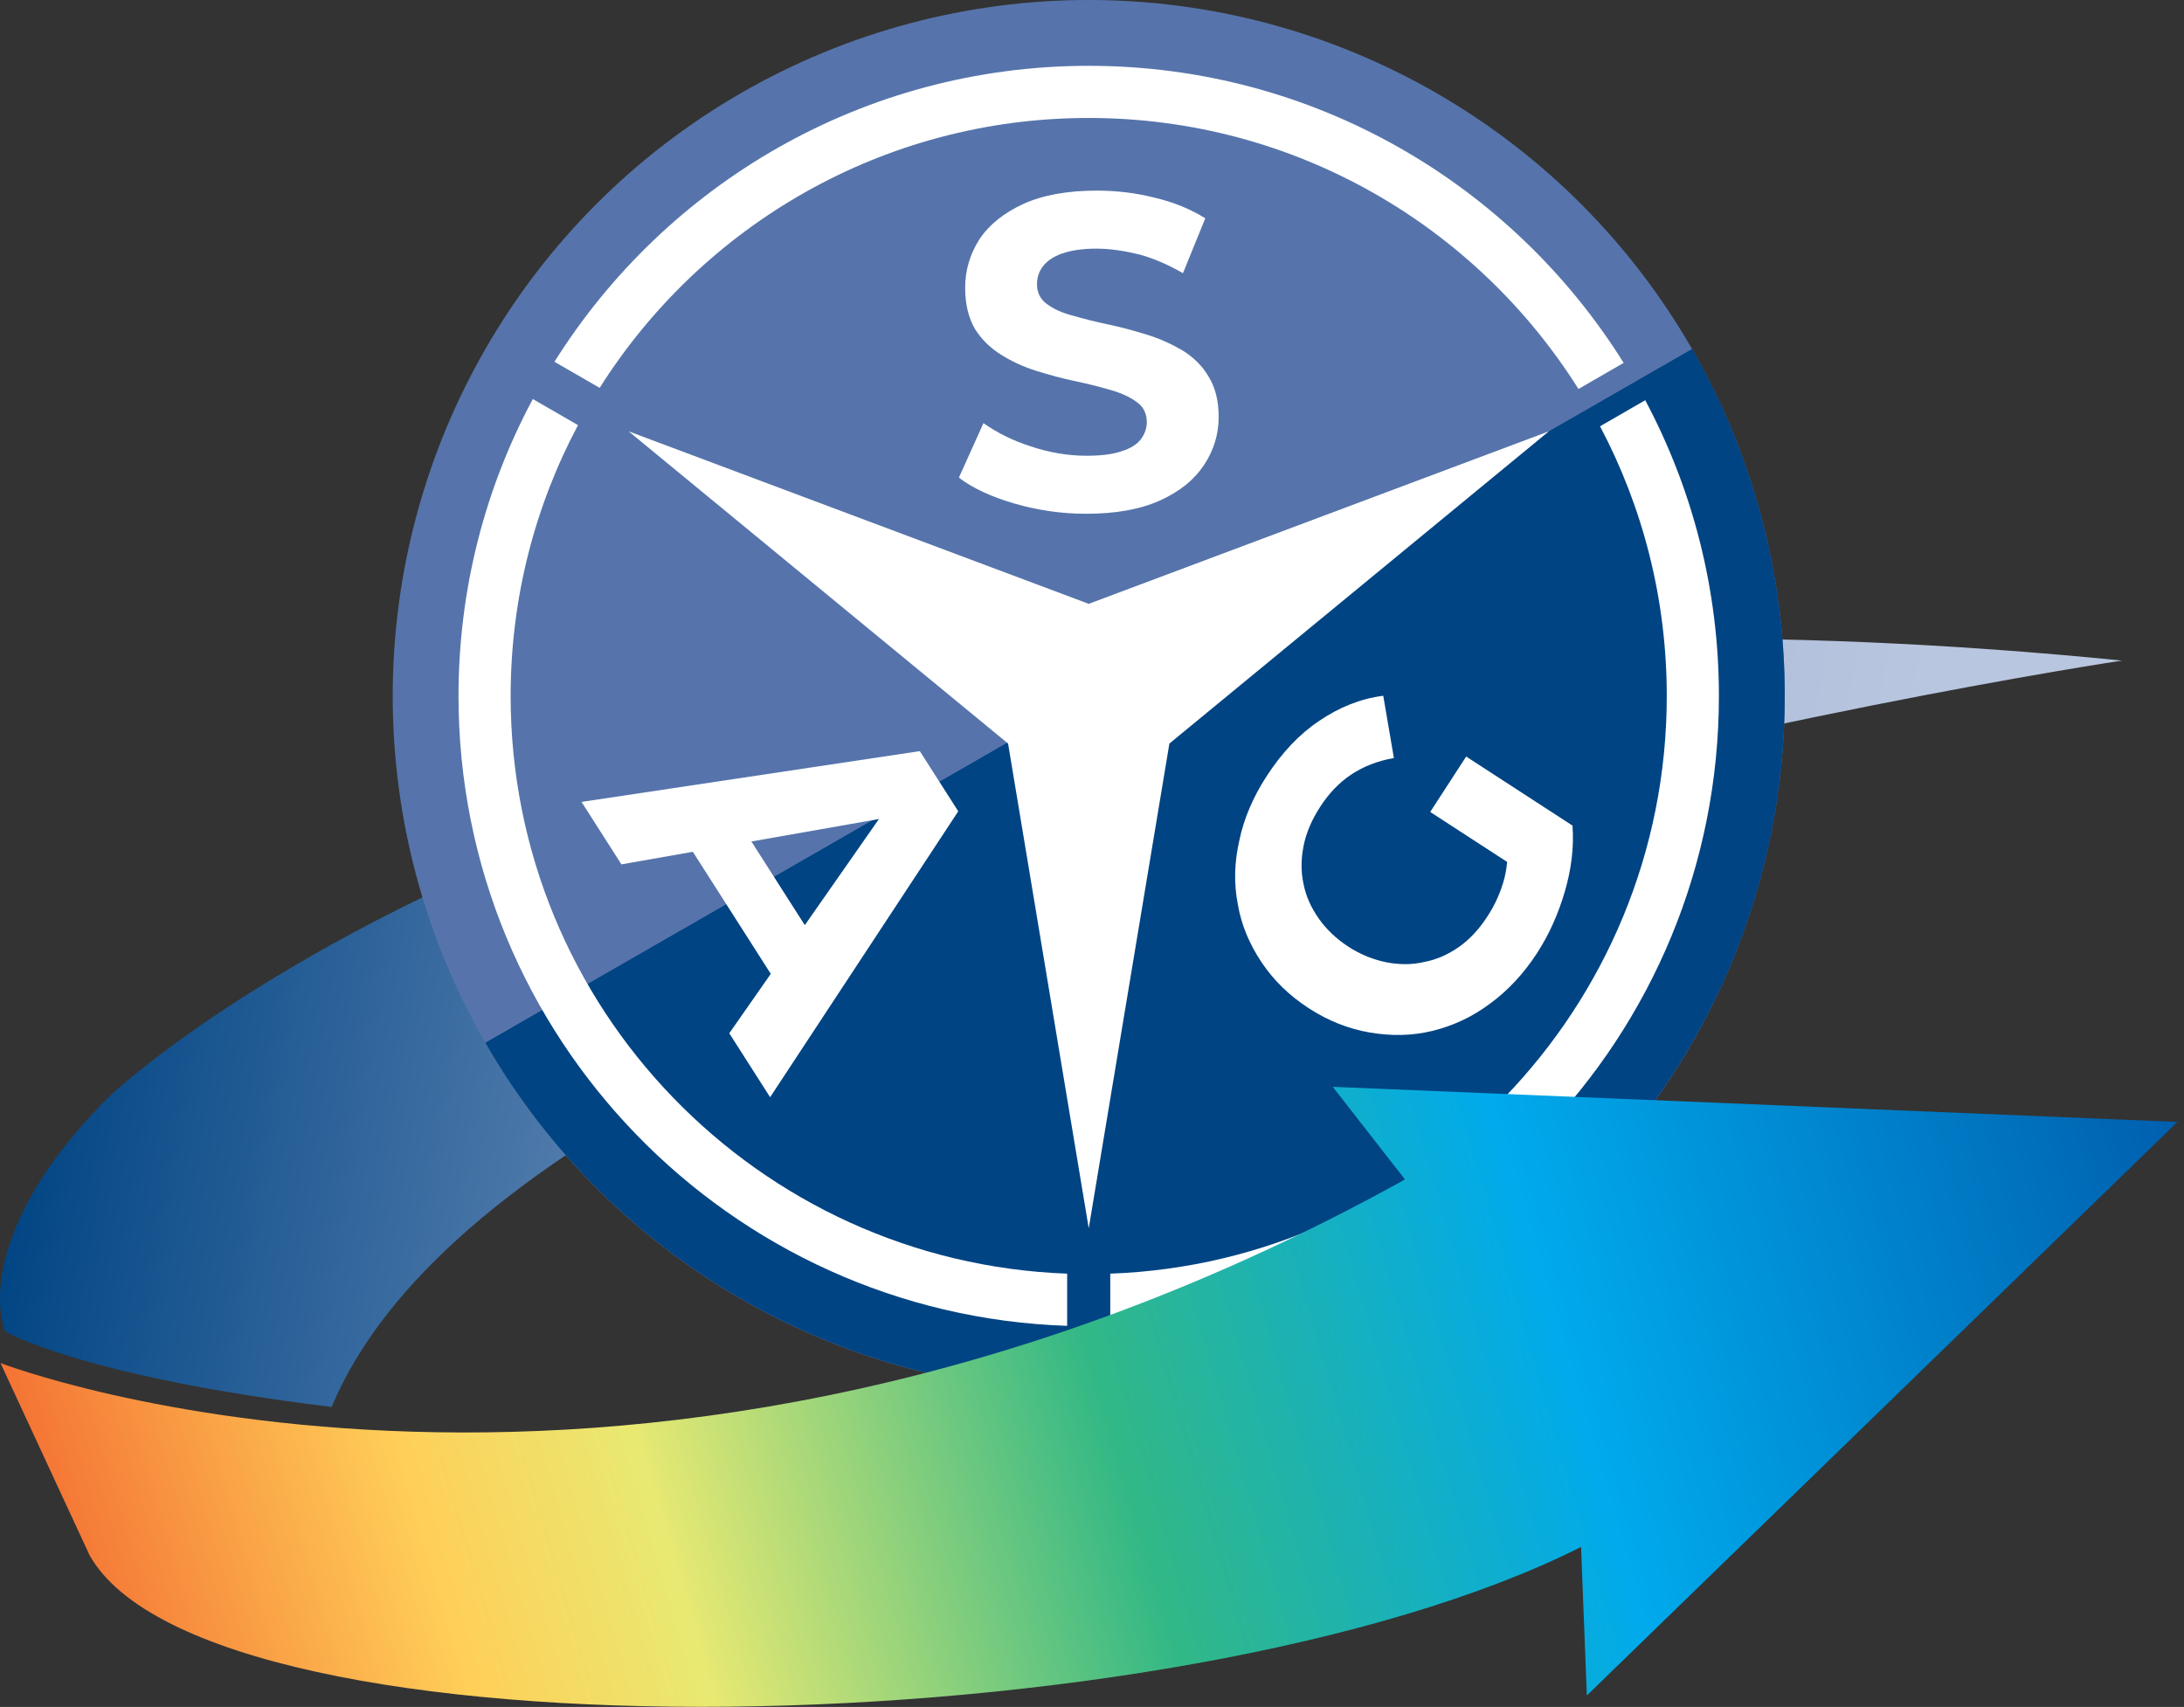 <svg xmlns="http://www.w3.org/2000/svg" xmlns:xlink="http://www.w3.org/1999/xlink" xmlns:serif="http://www.serif.com/" width="100%" height="100%" viewBox="0 0 293 229" xml:space="preserve" style="fill-rule:evenodd;clip-rule:evenodd;stroke-linejoin:round;stroke-miterlimit:2;"><rect x="0" y="0" width="293" height="229" fill="#333333" stroke="none"/>  <g>    <path d="M44.494,188.757c28.558,-68.496 240.198,-100.134 240.198,-100.134c-188.792,-18.86 -269.875,58.327 -269.875,58.327c-13.924,13.724 -16.277,25.674 -14.119,31.668c-0,0 10.055,6.02 43.796,10.139Z" style="fill:url(#_Linear1);"></path>    <g>      <g>        <circle cx="146.061" cy="93.376" r="93.376" style="fill:#5674ab;"></circle>      </g>      <g>        <path d="M65.109,139.891l80.952,-46.539l80.953,-46.539c8.14,14.16 12.423,30.207 12.423,46.539c0,51.536 -41.84,93.376 -93.376,93.376c-33.422,0 -64.294,-17.863 -80.952,-46.837Z" style="fill:#004483;"></path>      </g>      <g>        <path d="M146.062,164.782l10.821,-65.028l50.906,-41.886l-61.727,23.143l-61.726,-23.143l50.905,41.886l10.821,65.028Z" style="fill:#fff;"></path>      </g>      <g>        <path d="M143.167,177.874c-45.326,-1.527 -81.655,-38.804 -81.655,-84.499c0,-14.401 3.608,-27.966 9.97,-39.84l6.062,3.5c-5.767,10.842 -9.037,23.213 -9.037,36.34c0,41.834 33.196,75.976 74.66,77.498l0,7.001Zm5.783,-7.001c41.464,-1.522 74.659,-35.664 74.659,-77.498c0,-13.064 -3.237,-25.378 -8.953,-36.183l6.062,-3.5c6.31,11.836 9.887,25.346 9.887,39.683c-0,45.695 -36.329,82.972 -81.655,84.499l-0,-7.001Zm62.813,-118.689c-13.726,-21.835 -38.032,-36.359 -65.705,-36.359c-27.609,-0 -51.867,14.458 -65.609,36.21l-6.063,-3.5c14.957,-23.841 41.476,-39.705 71.672,-39.705c30.26,-0 56.828,15.93 71.767,39.854l-6.062,3.5Z" style="fill:#fff;"></path>      </g>      <g>        <g>          <path d="M145.71,68.926c-3.353,-0 -6.527,-0.479 -9.64,-1.378c-3.054,-0.898 -5.569,-2.036 -7.426,-3.473l3.294,-7.305c1.796,1.257 3.892,2.335 6.347,3.114c2.515,0.838 4.97,1.257 7.485,1.257c1.916,0 3.473,-0.179 4.671,-0.599c1.197,-0.359 2.036,-0.898 2.575,-1.557c0.539,-0.718 0.838,-1.497 0.838,-2.335c0,-1.138 -0.419,-2.036 -1.317,-2.694c-0.899,-0.659 -2.036,-1.198 -3.473,-1.617c-1.438,-0.419 -3.054,-0.839 -4.791,-1.198c-1.736,-0.359 -3.473,-0.838 -5.209,-1.377c-1.737,-0.539 -3.294,-1.258 -4.731,-2.156c-1.437,-0.898 -2.635,-2.036 -3.533,-3.473c-0.838,-1.437 -1.317,-3.293 -1.317,-5.509c-0,-2.395 0.658,-4.551 1.916,-6.527c1.317,-1.976 3.293,-3.533 5.868,-4.73c2.635,-1.198 5.928,-1.797 9.88,-1.797c2.635,0 5.21,0.3 7.785,0.958c2.575,0.599 4.85,1.557 6.766,2.755l-2.994,7.365c-1.976,-1.138 -3.892,-1.976 -5.868,-2.515c-1.976,-0.479 -3.892,-0.778 -5.748,-0.778c-1.917,-0 -3.414,0.239 -4.611,0.658c-1.198,0.42 -2.036,1.018 -2.575,1.737c-0.539,0.719 -0.779,1.497 -0.779,2.395c0,1.078 0.42,1.976 1.318,2.635c0.898,0.659 2.036,1.198 3.473,1.557c1.437,0.419 3.054,0.838 4.79,1.197c1.737,0.36 3.473,0.839 5.21,1.378c1.736,0.539 3.293,1.257 4.73,2.095c1.438,0.899 2.635,2.036 3.473,3.474c0.899,1.437 1.378,3.233 1.378,5.449c-0,2.335 -0.659,4.491 -1.976,6.467c-1.318,1.976 -3.234,3.533 -5.869,4.73c-2.634,1.198 -5.928,1.797 -9.94,1.797Z" style="fill:#fff;fill-rule:nonzero;"></path>        </g>      </g>      <g>        <g>          <path d="M78.018,107.583l45.383,-6.813l5.156,8.074l-25.24,38.356l-5.478,-8.579l22.938,-32.837l2.063,3.23l-39.472,6.947l-5.35,-8.378Zm12.598,3.039l7.593,-1.794l11.602,18.168l-4.789,6.185l-14.406,-22.559Z" style="fill:#fff;fill-rule:nonzero;"></path>        </g>      </g>      <g>        <g>          <path d="M206.201,127.874c-1.794,2.762 -3.909,5.03 -6.346,6.803c-2.354,1.756 -4.914,2.949 -7.712,3.631c-2.716,0.664 -5.523,0.698 -8.352,0.217c-2.83,-0.481 -5.566,-1.544 -8.228,-3.273c-2.662,-1.728 -4.746,-3.796 -6.336,-6.185c-1.59,-2.389 -2.701,-4.967 -3.166,-7.768c-0.549,-2.784 -0.467,-5.658 0.212,-8.573c0.596,-2.897 1.84,-5.802 3.667,-8.614c2.022,-3.114 4.35,-5.6 7.003,-7.376c2.685,-1.826 5.511,-2.99 8.629,-3.393l1.429,8.354c-2.171,0.375 -4.089,1.129 -5.72,2.212c-1.631,1.082 -3.009,2.544 -4.15,4.302c-1.109,1.707 -1.869,3.427 -2.23,5.192c-0.36,1.765 -0.39,3.459 -0.038,5.116c0.32,1.707 1.036,3.243 2.033,4.676c0.997,1.433 2.358,2.745 4.016,3.821c1.607,1.044 3.309,1.721 5.074,2.082c1.715,0.328 3.409,0.357 5.098,-0.045c1.707,-0.32 3.243,-1.036 4.676,-2.033c1.466,-1.047 2.695,-2.391 3.804,-4.098c1.044,-1.607 1.804,-3.327 2.28,-5.16c0.458,-1.916 0.55,-3.926 0.241,-6.198l8.876,-0.805c0.217,2.855 -0.146,5.832 -1.023,8.832c-0.877,3 -2.106,5.772 -3.737,8.283Zm-1.121,-10.367l-13.208,-8.577l4.826,-7.433l14.263,9.262l-5.881,6.748Z" style="fill:#fff;fill-rule:nonzero;"></path>        </g>      </g>    </g>    <path d="M212.112,207.536c-54.089,27.259 -184.08,29.519 -200.092,1.119l-11.951,-25.789c-0,0 84.86,32.774 188.423,-24.631l-9.695,-12.428l113.325,4.71l-79.234,76.946l-0.776,-19.927Z" style="fill:url(#_Linear2);"></path>  </g>  <defs>    <linearGradient id="_Linear1" x1="0" y1="0" x2="1" y2="0" gradientUnits="userSpaceOnUse" gradientTransform="matrix(240.083,34.685,-34.685,240.083,8.027,117.291)">      <stop offset="0" style="stop-color:#004483;stop-opacity:1"></stop>      <stop offset="0.6" style="stop-color:#9caed1;stop-opacity:1"></stop>      <stop offset="1" style="stop-color:#b9c6df;stop-opacity:1"></stop>    </linearGradient>    <linearGradient id="_Linear2" x1="0" y1="0" x2="1" y2="0" gradientUnits="userSpaceOnUse" gradientTransform="matrix(297.83,-85.377,85.377,297.83,0.292,235.605)">      <stop offset="0" style="stop-color:#f15a2a;stop-opacity:1"></stop>      <stop offset="0.2" style="stop-color:#ffcf58;stop-opacity:1"></stop>      <stop offset="0.3" style="stop-color:#e8e972;stop-opacity:1"></stop>      <stop offset="0.5" style="stop-color:#32b886;stop-opacity:1"></stop>      <stop offset="0.7" style="stop-color:#00aaec;stop-opacity:1"></stop>      <stop offset="1" style="stop-color:#005bab;stop-opacity:1"></stop>    </linearGradient>  </defs></svg>